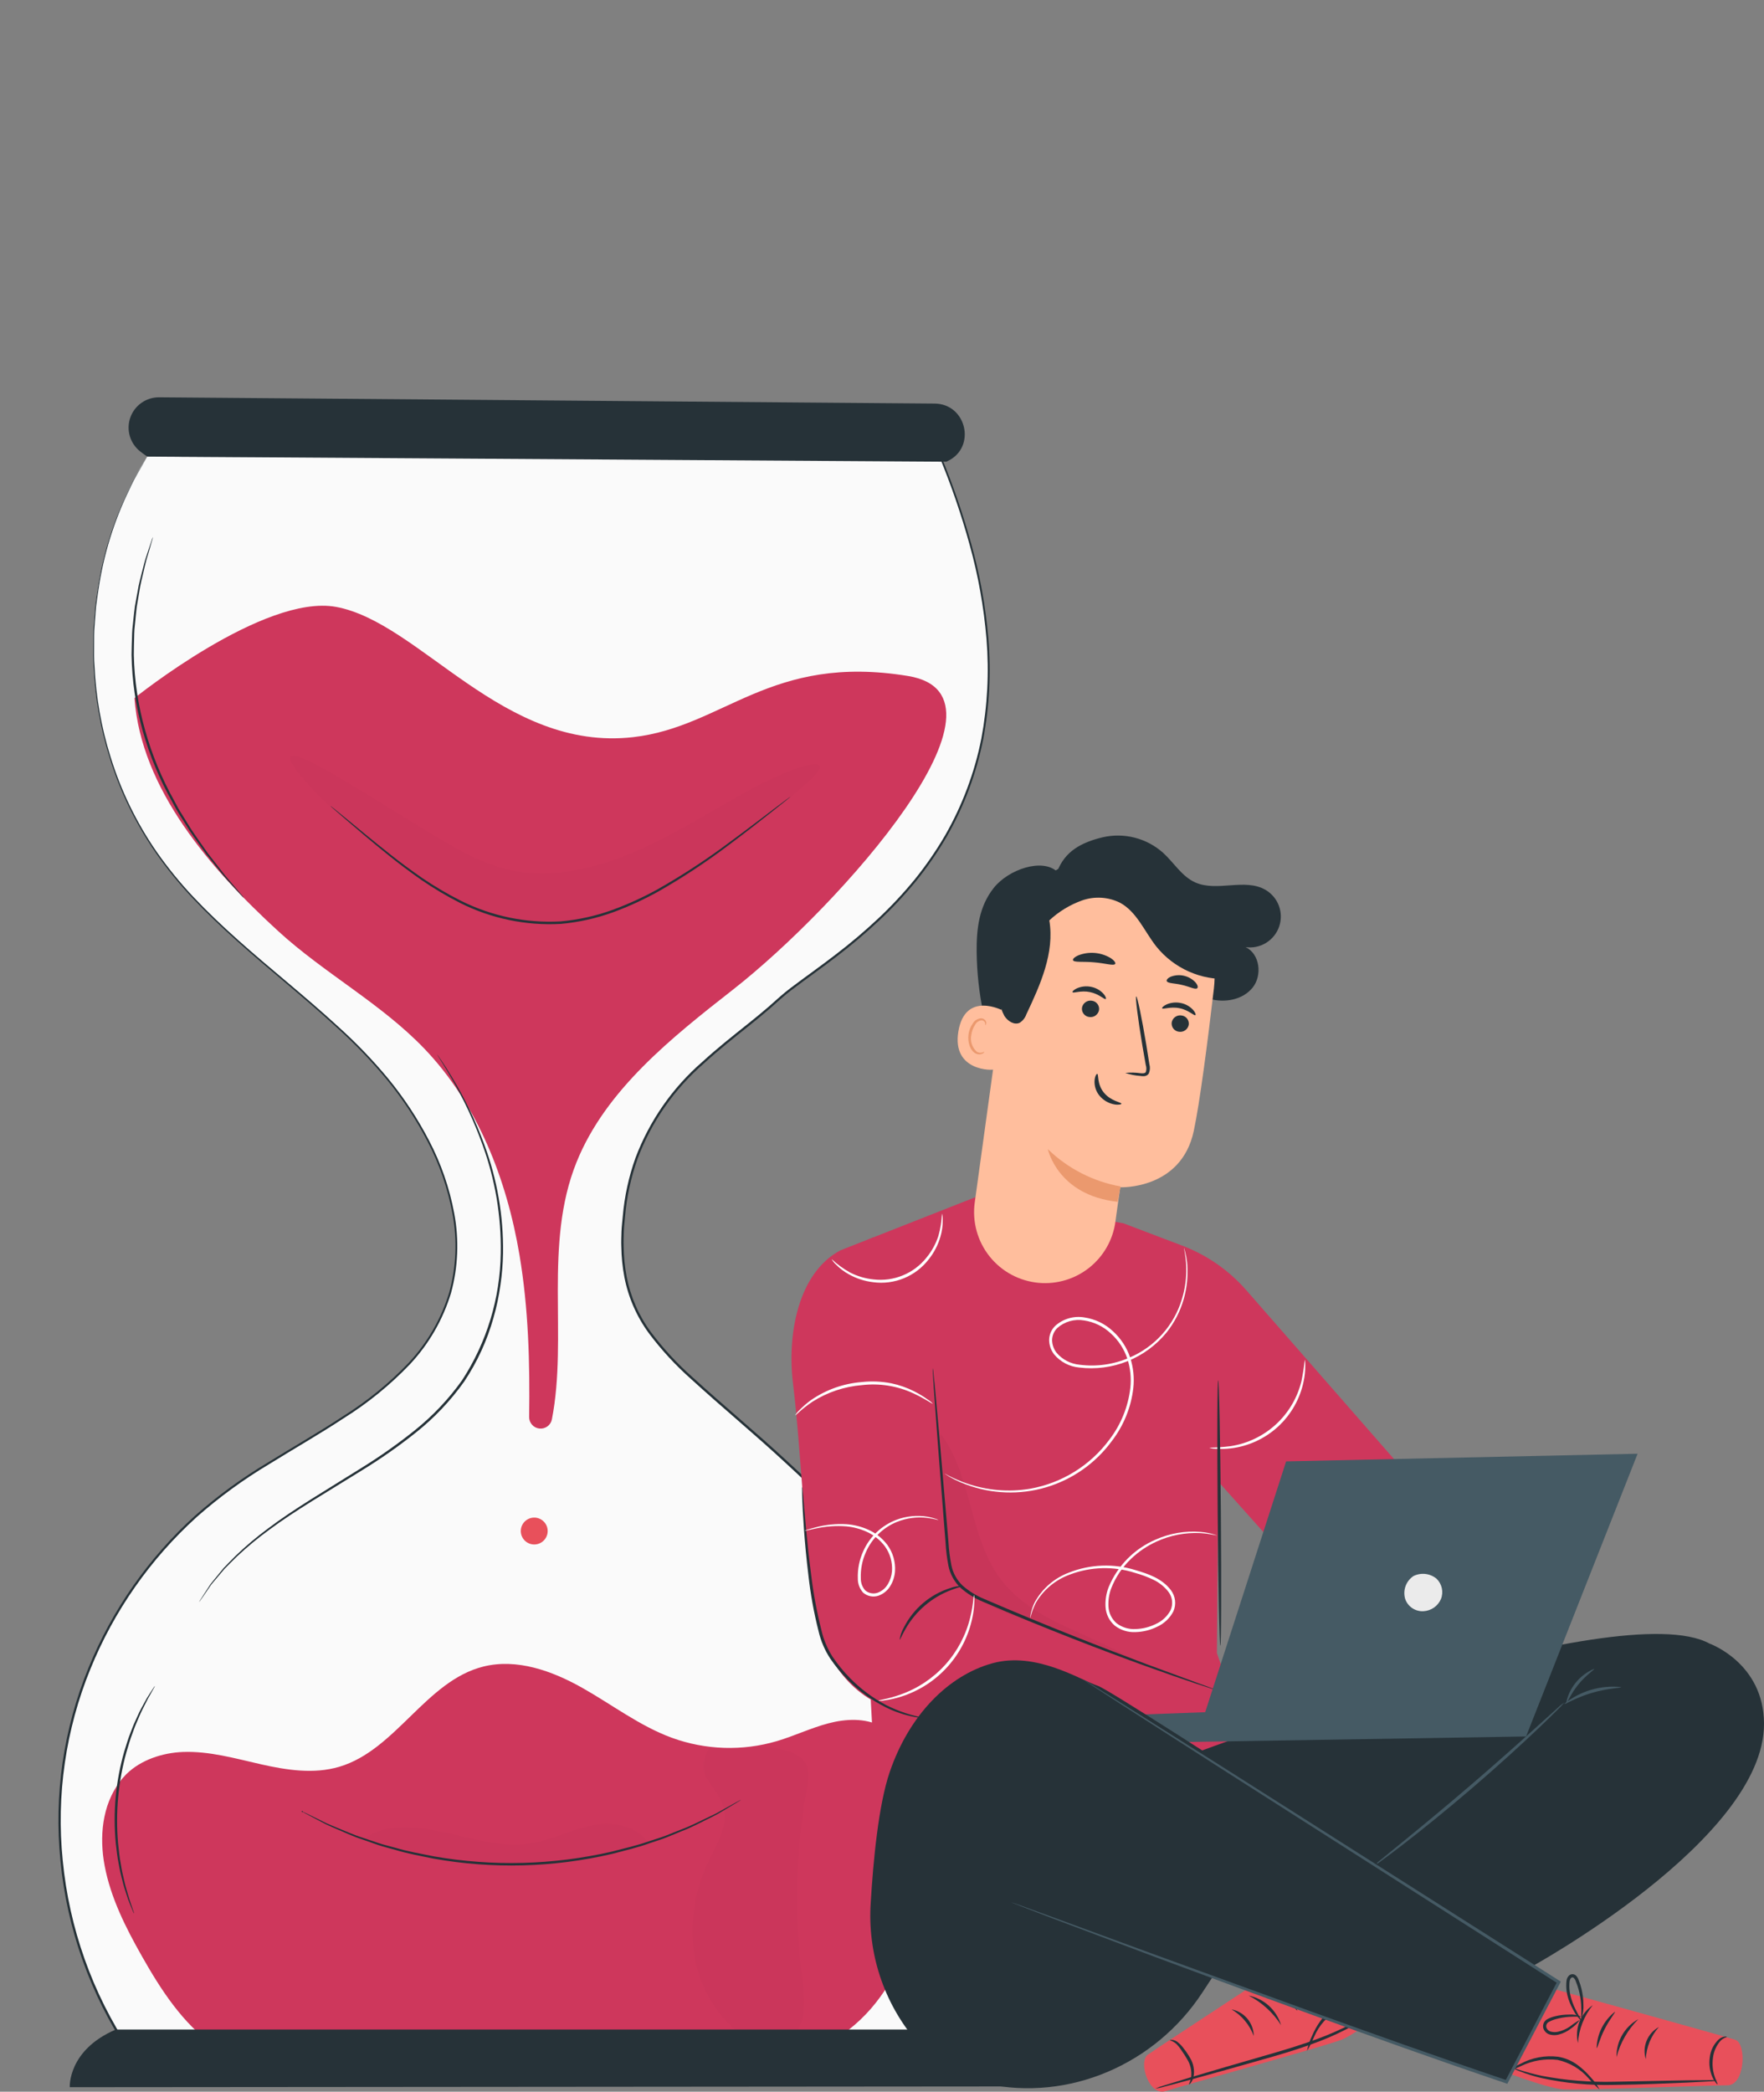 <svg xmlns="http://www.w3.org/2000/svg" width="151" height="179" viewBox="0 0 151 179" fill="none"><rect x="0" y="0" width="151" height="179" fill="#808080" stroke="none"/><g clip-path="url(#clip0)"><path d="M12.606 39.072C6.094 49.31 6.519 63.505 13.635 73.334C18.378 79.887 25.493 84.279 31.143 90.069C36.792 95.859 41.084 104.39 38.102 111.909C35.066 119.563 26.176 122.677 19.519 127.525C12.177 132.871 7.193 140.853 5.613 149.794C4.034 158.735 5.981 167.94 11.046 175.477H80.201C80.201 175.477 92.349 152.336 76.73 134.7C61.111 117.065 52.723 116.775 53.302 105.213C53.881 93.65 61.979 89.89 66.607 85.553C71.235 81.217 93.794 71.098 80.49 39.072L12.606 39.072Z" fill="#FAFAFA"></path><path d="M12.607 39.072C12.607 39.072 13.009 39.066 13.798 39.063L17.304 39.053L30.798 39.034L80.491 38.998H80.543L80.561 39.044C81.572 41.484 82.433 43.983 83.137 46.529C83.884 49.187 84.376 51.911 84.607 54.662C84.844 57.531 84.697 60.419 84.168 63.248C83.586 66.181 82.531 69 81.044 71.594C80.272 72.918 79.401 74.18 78.439 75.372C77.453 76.577 76.389 77.715 75.253 78.779C74.1 79.859 72.893 80.88 71.637 81.839C70.379 82.812 69.065 83.732 67.782 84.703C67.14 85.187 66.554 85.73 65.941 86.274C65.326 86.808 64.693 87.323 64.054 87.834C62.776 88.855 61.485 89.876 60.266 90.995C57.725 93.195 55.773 95.993 54.586 99.137C54.012 100.743 53.648 102.416 53.504 104.115C53.47 104.542 53.412 104.969 53.397 105.398C53.388 105.828 53.364 106.258 53.384 106.688C53.395 107.552 53.482 108.412 53.644 109.26C53.975 110.973 54.684 112.591 55.719 113.995C56.781 115.406 57.983 116.707 59.306 117.877C61.932 120.276 64.716 122.567 67.384 125.04C70.064 127.499 72.661 130.094 75.175 132.824C76.457 134.176 77.658 135.603 78.771 137.098C79.887 138.614 80.858 140.232 81.67 141.93C83.315 145.375 84.323 149.088 84.648 152.891C84.98 156.744 84.753 160.626 83.975 164.414C83.597 166.327 83.102 168.214 82.491 170.066C81.89 171.936 81.156 173.761 80.295 175.526L80.267 175.582H78.421L11.048 175.578H10.992L10.963 175.533C7.72 170.653 5.731 165.049 5.172 159.217C4.609 153.614 5.432 147.958 7.566 142.747C9.596 137.766 12.72 133.306 16.707 129.696C18.642 127.989 20.731 126.465 22.948 125.146C25.107 123.807 27.285 122.567 29.343 121.211C31.402 119.924 33.293 118.387 34.972 116.634C36.58 114.915 37.772 112.85 38.455 110.599C39.057 108.403 39.151 106.099 38.73 103.862C38.332 101.702 37.611 99.615 36.593 97.669C35.62 95.791 34.454 94.019 33.112 92.384C31.816 90.82 30.408 89.352 28.9 87.991C25.972 85.297 22.976 82.942 20.28 80.52C18.93 79.313 17.649 78.093 16.472 76.841C15.326 75.623 14.271 74.323 13.315 72.951C11.582 70.438 10.247 67.673 9.358 64.753C8.577 62.234 8.124 59.624 8.012 56.989C7.955 56.386 7.978 55.794 7.978 55.215C7.986 54.638 7.969 54.072 8.028 53.525C8.071 52.976 8.111 52.441 8.15 51.92C8.213 51.401 8.298 50.9 8.368 50.41C8.814 47.416 9.73 44.511 11.08 41.802C11.266 41.389 11.475 40.987 11.708 40.598C11.905 40.261 12.07 39.979 12.204 39.752C12.47 39.299 12.607 39.073 12.607 39.073C12.579 39.123 12.467 39.322 12.216 39.765L11.729 40.613C11.5 41.003 11.295 41.406 11.113 41.819C9.777 44.53 8.874 47.432 8.434 50.422C8.366 50.911 8.282 51.411 8.221 51.929C8.182 52.449 8.142 52.983 8.101 53.531C8.043 54.077 8.061 54.641 8.055 55.218C8.055 55.794 8.034 56.385 8.092 56.987C8.21 59.614 8.666 62.215 9.45 64.726C10.341 67.634 11.675 70.386 13.405 72.888C14.36 74.253 15.413 75.548 16.557 76.76C17.733 78.008 19.012 79.223 20.362 80.428C23.058 82.842 26.056 85.194 28.992 87.891C30.506 89.255 31.92 90.726 33.222 92.294C34.572 93.936 35.746 95.715 36.725 97.602C37.752 99.56 38.479 101.662 38.882 103.837C39.309 106.098 39.215 108.426 38.609 110.646C37.92 112.922 36.717 115.01 35.093 116.749C33.406 118.514 31.505 120.062 29.436 121.357C27.371 122.718 25.193 123.96 23.039 125.298C20.833 126.613 18.754 128.13 16.829 129.83C12.864 133.424 9.758 137.863 7.742 142.818C5.622 148.002 4.807 153.626 5.369 159.197C5.927 164.997 7.906 170.569 11.131 175.421L11.047 175.377L78.421 175.372H80.202L80.108 175.429C80.963 173.674 81.693 171.86 82.29 170.001C82.898 168.157 83.391 166.277 83.768 164.373C84.542 160.604 84.769 156.743 84.439 152.909C84.117 149.131 83.115 145.441 81.482 142.019C80.674 140.332 79.71 138.725 78.601 137.219C77.493 135.73 76.297 134.309 75.02 132.962C72.517 130.237 69.925 127.646 67.243 125.189C64.579 122.718 61.8 120.431 59.168 118.024C57.836 116.844 56.626 115.533 55.556 114.11C54.505 112.682 53.785 111.038 53.449 109.297C53.285 108.438 53.198 107.566 53.187 106.692C53.166 106.256 53.191 105.822 53.2 105.388C53.216 104.955 53.274 104.525 53.309 104.094C53.456 102.379 53.824 100.691 54.404 99.07C55.603 95.897 57.574 93.074 60.138 90.854C61.364 89.73 62.659 88.704 63.936 87.686C64.575 87.176 65.207 86.663 65.819 86.132C66.421 85.598 67.023 85.041 67.67 84.554C68.959 83.581 70.27 82.662 71.525 81.692C72.776 80.738 73.979 79.722 75.129 78.647C76.259 77.589 77.319 76.457 78.3 75.26C79.257 74.075 80.123 72.821 80.891 71.506C82.371 68.929 83.422 66.129 84.003 63.215C84.53 60.4 84.679 57.528 84.445 54.674C84.216 51.932 83.728 49.218 82.987 46.569C82.286 44.029 81.43 41.535 80.423 39.1L80.492 39.146L30.828 39.11L17.323 39.09L13.809 39.081C13.016 39.079 12.607 39.072 12.607 39.072Z" fill="#263238"></path><path d="M77.733 57.85C87.918 59.523 71.859 77.554 62.769 84.669C57.505 88.789 51.853 93.257 49.353 99.455C46.517 106.486 48.619 114.389 47.243 121.463C47.196 121.704 47.06 121.918 46.862 122.064C46.664 122.209 46.419 122.276 46.175 122.25C45.931 122.224 45.705 122.108 45.542 121.924C45.379 121.74 45.291 121.502 45.295 121.256C45.363 116.613 45.239 111.973 44.469 107.402C43.378 100.919 40.884 94.504 36.339 89.755C32.628 85.877 27.763 83.3 23.805 79.674C18.026 74.381 12.09 67.554 11.51 59.741C11.51 59.741 22.605 50.808 28.764 51.935C35.961 53.253 43.047 64.354 54.198 63.083C61.989 62.195 65.918 55.909 77.733 57.85Z" fill="#CE375C"></path><path d="M78.636 154.361C78.379 151.814 77.7 148.933 75.439 147.732C74.07 147.005 72.402 147.083 70.903 147.479C69.403 147.876 67.993 148.556 66.507 148.997C63.555 149.865 60.403 149.765 57.513 148.713C54.749 147.699 52.377 145.864 49.811 144.422C47.245 142.979 44.242 141.907 41.384 142.616C36.458 143.841 33.895 149.769 29.024 151.2C26.86 151.836 24.535 151.48 22.335 150.981C20.134 150.483 17.925 149.845 15.671 149.926C13.904 149.993 12.066 150.603 10.827 151.813L10.84 151.796C10.828 151.809 10.817 151.823 10.804 151.837C10.6 152.039 10.413 152.257 10.246 152.491C8.735 154.504 8.494 157.211 8.958 159.67C9.479 162.423 10.765 164.966 12.146 167.404C13.771 170.275 15.618 173.133 18.306 175.047C21.622 177.409 25.793 175.777 29.852 176.099C39.32 176.846 49.507 177.356 58.976 176.622C63.977 176.234 68.666 176.776 72.635 173.709C75.427 171.551 77.243 168.299 78.119 164.881C78.995 161.463 78.991 157.871 78.636 154.361Z" fill="#CE375C"></path><g opacity="0.24"><g opacity="0.24"><path opacity="0.24" d="M60.767 149.484C60.232 150.302 60.005 151.398 60.52 152.229C61.035 153.059 61.732 153.814 61.956 154.766C62.306 156.26 61.407 157.721 60.735 159.102C59.497 161.575 59.03 164.363 59.394 167.105C59.778 169.856 61.199 172.355 63.367 174.093C64.329 174.835 65.578 175.41 66.735 175.046C67.826 174.705 68.532 173.598 68.748 172.475C68.965 171.353 68.786 170.198 68.644 169.063C67.983 163.79 68.118 158.447 69.044 153.213C69.199 152.341 69.347 151.343 68.793 150.65C68.398 150.24 67.893 149.952 67.338 149.821C65.228 149.118 62.95 149.899 60.765 149.484" fill="black"></path></g></g><path d="M5.972 178.616C5.972 178.616 5.782 175.443 9.922 173.677H82.659C82.659 173.677 86.451 175.596 86.919 178.55L5.972 178.616Z" fill="#263238"></path><path d="M81.118 39.459C81.08 39.477 81.041 39.495 81.002 39.512L12.608 39.072C12.608 39.072 12.364 38.917 12.001 38.632C11.575 38.299 11.265 37.84 11.112 37.321C10.96 36.802 10.974 36.248 11.153 35.737C11.331 35.227 11.665 34.785 12.108 34.473C12.55 34.161 13.079 33.996 13.62 34L80.002 34.536C82.742 34.558 83.595 38.288 81.118 39.459Z" fill="#263238"></path><g opacity="0.24"><g opacity="0.24"><path opacity="0.24" d="M70.172 65.537C70.309 65.801 69.796 66.371 68.816 67.241C67.835 68.11 66.396 69.306 64.57 70.777C62.4 72.569 60.097 74.193 57.68 75.635C56.176 76.503 54.594 77.229 52.955 77.803C52.067 78.11 51.16 78.361 50.24 78.553C49.274 78.761 48.293 78.888 47.306 78.935C45.307 79.045 43.306 78.772 41.41 78.129C39.735 77.525 38.144 76.713 36.672 75.712C35.308 74.808 34.133 73.916 33.025 73.063C31.918 72.21 30.915 71.382 30.018 70.606C26.425 67.495 24.536 65.207 24.9 64.766C25.276 64.306 27.822 65.762 31.783 68.196L35.02 70.184C36.182 70.891 37.431 71.671 38.706 72.393C39.969 73.136 41.309 73.741 42.701 74.198C44.126 74.626 45.614 74.801 47.099 74.716C50.214 74.558 53.237 73.459 55.856 72.197C58.489 70.909 60.843 69.452 62.897 68.303C64.522 67.344 66.221 66.515 67.978 65.826C69.257 65.366 70.039 65.284 70.172 65.537Z" fill="black"></path></g></g><path d="M45.347 129.936C45.632 129.835 45.946 129.851 46.219 129.979C46.493 130.108 46.706 130.339 46.81 130.622C46.915 130.906 46.904 131.219 46.779 131.495C46.655 131.77 46.426 131.986 46.144 132.094C45.862 132.203 45.548 132.196 45.271 132.075C44.993 131.954 44.775 131.729 44.663 131.448C44.55 131.167 44.553 130.854 44.67 130.575C44.787 130.296 45.01 130.075 45.289 129.959" fill="#E8505B"></path><path d="M20.884 76.851C20.797 76.776 20.715 76.695 20.641 76.608L19.979 75.881C19.699 75.559 19.329 75.187 18.954 74.711C18.578 74.236 18.139 73.697 17.662 73.105C17.221 72.481 16.72 71.81 16.217 71.065C15.977 70.685 15.73 70.292 15.475 69.886C15.35 69.683 15.214 69.48 15.093 69.266L14.736 68.608C13.656 66.695 12.81 64.659 12.216 62.544C11.618 60.428 11.297 58.244 11.26 56.046C11.26 55.541 11.286 55.047 11.297 54.568C11.309 54.329 11.304 54.092 11.328 53.861C11.351 53.63 11.377 53.403 11.401 53.179C11.452 52.733 11.488 52.299 11.548 51.886L11.762 50.705C11.878 49.949 12.078 49.285 12.221 48.695C12.299 48.402 12.36 48.127 12.437 47.878L12.659 47.203L12.971 46.27C13.003 46.16 13.044 46.053 13.093 45.95C13.075 46.063 13.048 46.175 13.012 46.283C12.944 46.517 12.853 46.831 12.738 47.226C12.676 47.432 12.609 47.658 12.535 47.905C12.463 48.154 12.408 48.432 12.336 48.724C12.204 49.314 12.015 49.977 11.909 50.731C11.845 51.106 11.779 51.499 11.709 51.908C11.654 52.319 11.623 52.75 11.576 53.194C11.554 53.416 11.532 53.642 11.509 53.872C11.487 54.102 11.493 54.337 11.483 54.575C11.476 55.051 11.45 55.541 11.455 56.042C11.503 58.222 11.827 60.387 12.42 62.486C13.009 64.586 13.844 66.609 14.907 68.513C15.026 68.735 15.143 68.954 15.258 69.169C15.378 69.383 15.512 69.585 15.635 69.788L16.365 70.968C16.86 71.713 17.352 72.388 17.785 73.014C18.252 73.612 18.675 74.155 19.049 74.636C19.414 75.118 19.775 75.497 20.044 75.828L20.677 76.579C20.753 76.664 20.823 76.755 20.884 76.851Z" fill="#263238"></path><path d="M17.033 137.108C17.054 137.061 17.079 137.016 17.109 136.974L17.353 136.593L17.751 135.976L18.008 135.583C18.107 135.449 18.224 135.314 18.342 135.167L19.138 134.194C19.451 133.857 19.809 133.509 20.184 133.126C21.061 132.285 21.992 131.503 22.97 130.783C25.124 129.15 27.902 127.529 30.915 125.637C32.497 124.661 34.018 123.59 35.47 122.429C37.027 121.186 38.403 119.733 39.559 118.11C41.669 114.869 42.815 111.095 42.864 107.228C42.915 104.077 42.388 100.944 41.308 97.983C40.592 95.984 39.692 94.056 38.62 92.223C38.245 91.572 37.936 91.075 37.723 90.741L37.484 90.358C37.455 90.316 37.43 90.271 37.409 90.224C37.444 90.262 37.475 90.302 37.502 90.346L37.759 90.717C37.983 91.044 38.303 91.534 38.692 92.181C39.796 94.005 40.72 95.931 41.451 97.934C42.558 100.908 43.104 104.061 43.061 107.234C43.045 108.149 42.971 109.063 42.837 109.969C42.706 110.916 42.508 111.852 42.243 112.771C41.7 114.711 40.854 116.554 39.736 118.23C38.569 119.87 37.178 121.337 35.603 122.59C34.144 123.754 32.613 124.827 31.021 125.803C27.998 127.689 25.218 129.294 23.061 130.903C22.083 131.614 21.15 132.385 20.268 133.212C19.892 133.59 19.531 133.932 19.215 134.263L18.409 135.218C18.288 135.363 18.17 135.495 18.068 135.627L17.805 136.012L17.391 136.616L17.132 136.986C17.103 137.029 17.07 137.07 17.033 137.108Z" fill="#263238"></path><path d="M13.26 144.275C13.239 144.341 13.209 144.405 13.171 144.463L12.883 144.979C12.752 145.2 12.598 145.473 12.44 145.802C12.282 146.131 12.078 146.492 11.907 146.917L11.623 147.576C11.525 147.806 11.445 148.054 11.35 148.307C11.152 148.807 10.998 149.361 10.823 149.941C10.118 152.476 9.876 155.116 10.107 157.737C10.174 158.338 10.224 158.913 10.328 159.441C10.376 159.706 10.409 159.964 10.464 160.208C10.519 160.451 10.573 160.684 10.626 160.908C10.717 161.358 10.85 161.751 10.947 162.101C11.045 162.452 11.144 162.75 11.231 162.991C11.307 163.215 11.37 163.4 11.421 163.551C11.448 163.616 11.466 163.684 11.474 163.754C11.435 163.697 11.404 163.635 11.382 163.569C11.32 163.421 11.245 163.24 11.154 163.021C11.031 162.733 10.924 162.439 10.834 162.139C10.725 161.79 10.581 161.397 10.48 160.946C10.424 160.722 10.366 160.487 10.305 160.244C10.246 160 10.208 159.739 10.156 159.473C10.044 158.941 9.986 158.364 9.913 157.757C9.657 155.113 9.902 152.443 10.635 149.889C10.817 149.306 10.979 148.749 11.185 148.246C11.285 147.994 11.369 147.745 11.472 147.516L11.772 146.857C11.953 146.432 12.166 146.072 12.337 145.748C12.481 145.47 12.64 145.2 12.813 144.939L13.137 144.442C13.17 144.381 13.212 144.325 13.26 144.275Z" fill="#263238"></path><path d="M63.428 154.023C63.404 154.046 63.376 154.066 63.347 154.083L63.094 154.241L62.109 154.832L61.395 155.255C61.129 155.402 60.83 155.539 60.514 155.701C59.875 156.009 59.166 156.401 58.33 156.715L57.032 157.247C56.579 157.428 56.091 157.568 55.595 157.74C54.607 158.101 53.514 158.357 52.371 158.655C47.364 159.822 42.171 159.958 37.11 159.054C35.953 158.816 34.847 158.616 33.842 158.307C33.338 158.162 32.843 158.048 32.381 157.891L31.059 157.427C30.207 157.156 29.479 156.801 28.827 156.527C28.502 156.384 28.197 156.26 27.924 156.128L27.188 155.743L26.174 155.204L25.913 155.059C25.904 155.069 25.893 155.075 25.88 155.076C25.867 155.078 25.855 155.075 25.844 155.067C25.834 155.06 25.826 155.049 25.824 155.037C25.821 155.024 25.823 155.011 25.829 155C25.835 154.989 25.845 154.981 25.857 154.976C25.869 154.972 25.882 154.973 25.894 154.978C25.905 154.983 25.915 154.992 25.92 155.003C25.926 155.015 25.927 155.028 25.923 155.04L26.194 155.166L27.224 155.669L27.966 156.037C28.241 156.163 28.549 156.28 28.874 156.419C29.529 156.681 30.259 157.025 31.11 157.287L32.431 157.733C32.891 157.885 33.385 157.996 33.888 158.138C34.891 158.438 35.992 158.63 37.144 158.862C42.181 159.739 47.343 159.604 52.328 158.465C53.464 158.174 54.556 157.925 55.541 157.573C56.036 157.406 56.523 157.27 56.975 157.094L58.271 156.577C59.108 156.272 59.818 155.891 60.459 155.594C60.776 155.439 61.078 155.306 61.346 155.165L62.067 154.76L63.07 154.204L63.334 154.063C63.363 154.045 63.395 154.032 63.428 154.023Z" fill="#263238"></path><path d="M67.66 68.181C67.635 68.212 67.606 68.239 67.574 68.263L67.308 68.481L66.272 69.308C65.369 70.022 64.064 71.056 62.415 72.289C60.491 73.747 58.475 75.079 56.379 76.277C55.132 76.973 53.832 77.571 52.491 78.065C51.045 78.591 49.537 78.927 48.004 79.063C45.023 79.228 42.051 78.611 39.384 77.27C38.231 76.685 37.119 76.023 36.054 75.291C35.063 74.592 34.159 73.916 33.358 73.268C31.752 71.979 30.493 70.889 29.619 70.141L28.616 69.275L28.358 69.046C28.328 69.021 28.301 68.993 28.277 68.962C28.312 68.981 28.345 69.003 28.374 69.029L28.645 69.242L29.673 70.078C30.564 70.806 31.837 71.88 33.453 73.151C34.257 73.79 35.164 74.457 36.155 75.147C37.217 75.866 38.325 76.517 39.471 77.094C42.111 78.408 45.047 79.013 47.992 78.85C49.506 78.715 50.995 78.385 52.424 77.868C53.756 77.38 55.047 76.791 56.288 76.105C58.382 74.918 60.399 73.603 62.329 72.166C63.988 70.95 65.306 69.936 66.225 69.241L67.285 68.446L67.564 68.243C67.594 68.219 67.626 68.198 67.66 68.181Z" fill="#263238"></path><g opacity="0.24"><g opacity="0.24"><path opacity="0.24" d="M31.064 157.43C32.987 155.945 35.69 156.305 38.066 156.805C40.442 157.304 42.838 158.117 45.244 157.778C47.057 157.524 48.72 156.633 50.509 156.245C52.298 155.858 54.469 156.144 55.46 157.682C47.514 160.24 38.953 160.151 31.062 157.428" fill="black"></path></g></g><path d="M115.07 138.855L104.277 126.777L104.168 141.461L107.417 150.879L75.129 156.475L73.76 131.011L71.436 111.455C71.297 110.29 71.549 109.111 72.151 108.104C72.753 107.097 73.672 106.318 74.764 105.888L83.649 102.39L96.164 104.685L101.198 106.597C103.312 107.4 105.196 108.71 106.684 110.411L121.838 127.733" fill="#CE375C"></path><path d="M103.52 123.886C104.129 123.876 104.738 123.833 105.343 123.758C106.796 123.534 108.149 122.882 109.23 121.885C110.311 120.889 111.071 119.593 111.412 118.164C111.535 117.568 111.627 116.966 111.687 116.36C111.728 116.522 111.743 116.689 111.732 116.856C111.734 117.311 111.687 117.764 111.592 118.209C111.288 119.697 110.524 121.051 109.407 122.081C108.29 123.11 106.878 123.762 105.369 123.944C104.919 124.002 104.463 124.013 104.01 123.975C103.843 123.972 103.677 123.942 103.52 123.886Z" fill="white"></path><path d="M104.463 140.834C104.539 140.834 104.558 135.746 104.507 129.473C104.456 123.2 104.353 118.113 104.277 118.114C104.202 118.114 104.182 123.2 104.234 129.475C104.285 135.751 104.388 140.834 104.463 140.834Z" fill="#263238"></path><path d="M103.281 144.566L83.772 136.716C83.001 136.406 82.332 135.886 81.841 135.215C81.35 134.545 81.056 133.751 80.992 132.922L79.565 114.226C79.565 114.226 79.734 106.274 74.765 105.888L71.939 107C68.285 108.94 67.378 114.256 67.879 118.361C68.586 124.193 68.881 132.448 69.671 137.51C70.318 141.65 72.69 145.293 76.745 146.36L100.77 151.559L103.281 144.566Z" fill="#CE375C"></path><path d="M79.845 117.078C79.877 117.219 79.897 117.362 79.906 117.506C79.937 117.811 79.979 118.221 80.032 118.738C80.132 119.834 80.272 121.376 80.445 123.272C80.609 125.195 80.805 127.472 81.022 129.998C81.076 130.633 81.131 131.281 81.186 131.943C81.224 132.615 81.307 133.283 81.437 133.943C81.572 134.614 81.911 135.226 82.407 135.697C82.942 136.164 83.55 136.542 84.207 136.816C89.586 139.143 94.544 141.064 98.143 142.411L102.415 143.985L103.577 144.411C103.715 144.455 103.849 144.51 103.978 144.576C103.836 144.548 103.697 144.51 103.562 144.46L102.383 144.078C101.362 143.74 99.89 143.233 98.081 142.582C94.461 141.277 89.495 139.385 84.098 137.051C83.415 136.766 82.783 136.371 82.227 135.883C81.696 135.376 81.333 134.719 81.187 134C81.056 133.328 80.973 132.647 80.937 131.964C80.884 131.3 80.832 130.652 80.782 130.018C80.586 127.489 80.409 125.209 80.259 123.285C80.121 121.386 80.009 119.841 79.929 118.744C79.896 118.226 79.871 117.814 79.853 117.508C79.839 117.365 79.836 117.222 79.845 117.078Z" fill="#263238"></path><path d="M68.668 127.241C68.692 127.323 68.705 127.407 68.706 127.492L68.771 128.213C68.829 128.88 68.907 129.776 69.002 130.868C69.109 131.988 69.245 133.319 69.439 134.791C69.631 136.387 69.925 137.969 70.32 139.527C70.504 140.329 70.826 141.093 71.272 141.785C71.704 142.424 72.191 143.023 72.73 143.575C73.641 144.513 74.695 145.302 75.852 145.913C76.929 146.461 78.085 146.839 79.278 147.034C79.193 147.044 79.108 147.042 79.024 147.028C78.782 147.014 78.541 146.983 78.302 146.936C77.421 146.77 76.568 146.481 75.767 146.078C74.578 145.478 73.495 144.689 72.56 143.741C72.006 143.182 71.505 142.575 71.062 141.925C70.597 141.212 70.261 140.423 70.07 139.594C69.671 138.024 69.381 136.429 69.202 134.819C69.02 133.34 68.902 132.004 68.82 130.881C68.737 129.759 68.694 128.848 68.669 128.219C68.663 127.929 68.658 127.69 68.654 127.494C68.647 127.41 68.651 127.325 68.668 127.241Z" fill="#263238"></path><path d="M77.01 140.324C77.06 139.958 77.18 139.605 77.365 139.285C77.767 138.486 78.324 137.776 79.004 137.196C79.683 136.616 80.473 136.177 81.324 135.906C81.67 135.774 82.037 135.711 82.407 135.718C82.415 135.761 82.006 135.843 81.385 136.08C79.76 136.703 78.399 137.865 77.529 139.372C77.196 139.947 77.052 140.339 77.01 140.324Z" fill="#263238"></path><path d="M80.848 126.106C80.891 126.118 80.933 126.137 80.971 126.16L81.322 126.344C81.774 126.569 82.239 126.766 82.715 126.933C84.468 127.548 86.349 127.708 88.182 127.4C90.905 126.915 93.338 125.404 94.979 123.179C95.96 121.894 96.575 120.368 96.759 118.762C96.849 117.919 96.76 117.068 96.499 116.262C96.222 115.437 95.737 114.697 95.092 114.114C94.46 113.518 93.661 113.129 92.802 113C92.396 112.927 91.978 112.947 91.58 113.059C91.183 113.17 90.816 113.371 90.507 113.645C90.368 113.78 90.256 113.941 90.179 114.119C90.103 114.297 90.062 114.489 90.059 114.683C90.067 115.071 90.199 115.447 90.436 115.754C90.934 116.348 91.648 116.72 92.42 116.789C93.871 116.978 95.346 116.767 96.685 116.179C97.757 115.724 98.716 115.039 99.492 114.171C100.269 113.303 100.844 112.275 101.177 111.159C101.41 110.398 101.535 109.609 101.548 108.813C101.554 108.31 101.518 107.807 101.439 107.31C101.41 107.153 101.386 107.025 101.368 106.923C101.356 106.879 101.351 106.834 101.35 106.789C101.561 107.443 101.662 108.128 101.651 108.815C101.656 109.622 101.544 110.427 101.318 111.202C101.021 112.235 100.522 113.198 99.852 114.038C98.96 115.125 97.808 115.969 96.503 116.492C95.197 117.015 93.78 117.199 92.384 117.028C91.97 116.991 91.567 116.873 91.198 116.68C90.829 116.487 90.502 116.224 90.235 115.904C89.965 115.554 89.814 115.126 89.806 114.683C89.81 114.225 89.997 113.787 90.325 113.466C90.661 113.162 91.062 112.94 91.497 112.815C91.933 112.69 92.391 112.666 92.836 112.744C93.748 112.879 94.596 113.289 95.267 113.92C95.945 114.534 96.454 115.312 96.745 116.18C97.017 117.02 97.108 117.907 97.013 118.785C96.822 120.436 96.185 122.004 95.172 123.322C93.78 125.218 91.806 126.607 89.55 127.277C87.294 127.946 84.881 127.859 82.68 127.029C82.031 126.802 81.416 126.491 80.848 126.106Z" fill="white"></path><path d="M68.068 121.119C68.155 120.971 68.263 120.836 68.389 120.718C68.71 120.38 69.062 120.073 69.442 119.802C70.721 118.922 72.209 118.395 73.757 118.273C74.606 118.178 75.463 118.214 76.301 118.38C76.982 118.521 77.641 118.753 78.261 119.068C78.677 119.278 79.075 119.521 79.453 119.794C79.598 119.884 79.73 119.995 79.844 120.123C79.817 120.164 79.234 119.723 78.181 119.235C76.809 118.6 75.287 118.357 73.785 118.533C72.277 118.655 70.822 119.142 69.546 119.954C68.582 120.598 68.104 121.156 68.068 121.119Z" fill="white"></path><path d="M71.188 107.751C71.665 108.196 72.195 108.582 72.767 108.898C73.394 109.218 74.076 109.418 74.776 109.487C75.631 109.588 76.498 109.469 77.293 109.14C78.089 108.811 78.786 108.283 79.32 107.608C79.766 107.064 80.107 106.441 80.326 105.771C80.506 105.144 80.609 104.497 80.631 103.844C80.681 104.017 80.703 104.196 80.696 104.376C80.706 104.866 80.64 105.355 80.502 105.825C80.301 106.529 79.963 107.186 79.507 107.759C78.958 108.476 78.228 109.036 77.393 109.381C76.558 109.727 75.646 109.846 74.75 109.726C74.023 109.643 73.32 109.417 72.68 109.061C72.249 108.826 71.857 108.526 71.517 108.173C71.386 108.05 71.274 107.908 71.188 107.751Z" fill="white"></path><path d="M88.189 138.493C88.191 138.369 88.205 138.245 88.23 138.123C88.3 137.773 88.417 137.434 88.576 137.114C89.215 135.948 90.251 135.049 91.496 134.581C93.327 133.853 95.353 133.78 97.232 134.375C98.263 134.682 99.447 135.06 100.221 136.067C100.419 136.325 100.543 136.631 100.582 136.954C100.621 137.277 100.572 137.604 100.44 137.901C100.138 138.482 99.648 138.944 99.05 139.212C98.475 139.497 97.845 139.653 97.203 139.669C96.565 139.702 95.936 139.507 95.43 139.118C95.195 138.918 95.004 138.673 94.867 138.397C94.731 138.12 94.652 137.819 94.636 137.512C94.602 136.936 94.693 136.36 94.901 135.822C95.659 133.993 97.102 132.533 98.922 131.754C100.126 131.217 101.446 130.99 102.76 131.095C103.239 131.131 103.71 131.23 104.163 131.39C104.155 131.423 103.666 131.259 102.753 131.196C101.462 131.133 100.174 131.382 98.999 131.922C98.191 132.289 97.45 132.792 96.81 133.407C96.075 134.108 95.502 134.96 95.128 135.904C94.935 136.41 94.853 136.951 94.885 137.491C94.9 137.765 94.97 138.033 95.092 138.279C95.213 138.525 95.384 138.743 95.593 138.921C96.054 139.268 96.623 139.441 97.2 139.408C97.802 139.392 98.394 139.245 98.935 138.977C99.478 138.735 99.926 138.318 100.205 137.793C100.318 137.537 100.36 137.255 100.327 136.977C100.293 136.7 100.185 136.436 100.014 136.215C99.666 135.773 99.22 135.418 98.711 135.179C98.215 134.943 97.699 134.75 97.17 134.605C95.341 134.014 93.365 134.065 91.57 134.749C90.352 135.191 89.326 136.043 88.669 137.159C88.454 137.582 88.293 138.03 88.189 138.493Z" fill="white"></path><path d="M75.199 145.534C75.191 145.483 75.943 145.421 77.07 145.019C78.541 144.504 79.86 143.628 80.906 142.472C81.951 141.316 82.69 139.916 83.055 138.401C83.341 137.24 83.329 136.487 83.379 136.49C83.413 136.663 83.422 136.84 83.406 137.016C83.393 137.496 83.335 137.973 83.235 138.443C82.909 140.009 82.172 141.46 81.099 142.647C80.026 143.834 78.656 144.713 77.129 145.194C76.672 145.341 76.202 145.446 75.726 145.508C75.553 145.542 75.375 145.551 75.199 145.534Z" fill="white"></path><path d="M68.877 131C68.951 130.958 69.03 130.926 69.112 130.906C69.27 130.856 69.503 130.782 69.809 130.706C70.674 130.475 71.571 130.383 72.465 130.436C73.088 130.482 73.699 130.633 74.272 130.882C74.94 131.169 75.521 131.624 75.958 132.204C76.436 132.862 76.668 133.667 76.613 134.478C76.581 134.909 76.448 135.327 76.226 135.698C75.997 136.094 75.635 136.397 75.203 136.552C74.98 136.628 74.741 136.643 74.51 136.598C74.278 136.552 74.063 136.447 73.885 136.292C73.584 135.959 73.422 135.525 73.431 135.076C73.404 134.278 73.561 133.485 73.89 132.757C74.162 132.141 74.553 131.585 75.041 131.122C75.53 130.658 76.106 130.297 76.736 130.058C77.582 129.74 78.497 129.649 79.389 129.795C79.629 129.835 79.865 129.895 80.094 129.974C80.176 129.997 80.254 130.03 80.327 130.074C80.319 130.1 79.993 129.97 79.375 129.894C78.503 129.79 77.619 129.905 76.802 130.228C75.593 130.713 74.625 131.657 74.11 132.853C73.803 133.547 73.658 134.303 73.686 135.061C73.677 135.443 73.812 135.814 74.064 136.101C74.208 136.223 74.382 136.306 74.568 136.341C74.754 136.377 74.946 136.363 75.125 136.301C75.496 136.165 75.808 135.902 76.005 135.559C76.205 135.224 76.325 134.847 76.356 134.457C76.409 133.705 76.198 132.959 75.76 132.345C75.351 131.794 74.807 131.359 74.18 131.08C73.632 130.832 73.046 130.677 72.447 130.62C71.569 130.553 70.687 130.616 69.828 130.805C69.218 130.93 68.882 131.02 68.877 131Z" fill="white"></path><g opacity="0.3"><g opacity="0.3"><path opacity="0.3" d="M97.675 142.337C95.589 141.16 93.548 140.255 91.367 139.264C89.186 138.273 87.049 137.001 85.622 135.078C82.93 131.451 83.236 126.216 80.481 122.636L81.02 129.857C81.185 132.061 80.847 134.244 82.269 135.743C83.466 137.006 85.801 137.975 87.454 138.52C90.776 139.615 94.353 141.242 97.678 142.337" fill="black"></path></g></g><path d="M131.574 169.816C131.574 169.816 147.897 174.332 148.552 174.562C149.535 174.908 149.37 178.509 147.84 178.453C147.116 178.427 135.302 178.893 133.809 178.799C132.317 178.706 127.812 176.932 127.812 176.932L131.574 169.816Z" fill="#E8505B"></path><path d="M138.374 176.042C138.698 174.81 139.345 173.686 140.248 172.788C139.668 173.108 139.187 173.58 138.857 174.153C138.526 174.727 138.359 175.38 138.374 176.042Z" fill="#263238"></path><path d="M136.672 175.27C136.752 175.284 136.917 174.512 137.351 173.66C137.778 172.803 138.299 172.211 138.241 172.157C137.766 172.529 137.379 173.001 137.108 173.539C136.836 174.077 136.688 174.669 136.672 175.272V175.27Z" fill="#263238"></path><path d="M135.075 174.843C135.15 173.654 135.595 172.518 136.346 171.593C135.829 171.941 135.43 172.439 135.203 173.019C134.975 173.6 134.931 174.236 135.075 174.843Z" fill="#263238"></path><path d="M135.364 172.735C135.509 172.348 135.569 171.934 135.54 171.521C135.537 171.073 135.482 170.626 135.374 170.191C135.312 169.933 135.23 169.68 135.131 169.433C135.082 169.279 134.991 169.14 134.87 169.033C134.788 168.97 134.687 168.939 134.585 168.944C134.482 168.949 134.385 168.99 134.309 169.06C134.183 169.182 134.106 169.346 134.092 169.522C134.075 169.665 134.068 169.808 134.071 169.952C134.074 170.222 134.108 170.491 134.171 170.754C134.279 171.191 134.448 171.611 134.672 172.001C134.853 172.372 135.102 172.705 135.406 172.983C135.443 172.957 135.17 172.577 134.844 171.912C134.653 171.526 134.509 171.119 134.416 170.699C134.363 170.454 134.337 170.204 134.337 169.953C134.344 169.703 134.341 169.389 134.487 169.269C134.514 169.239 134.552 169.22 134.592 169.217C134.632 169.214 134.671 169.226 134.703 169.251C134.785 169.329 134.847 169.427 134.882 169.536C134.979 169.77 135.062 170.011 135.129 170.255C135.243 170.672 135.315 171.099 135.345 171.529C135.395 172.267 135.32 172.729 135.364 172.735Z" fill="#263238"></path><path d="M135.345 172.569C135.012 172.43 134.652 172.372 134.292 172.4C133.902 172.399 133.513 172.446 133.134 172.541C132.901 172.592 132.677 172.674 132.467 172.787C132.333 172.854 132.224 172.963 132.157 173.098C132.091 173.233 132.07 173.385 132.098 173.533C132.136 173.673 132.21 173.802 132.313 173.904C132.417 174.006 132.546 174.079 132.687 174.115C132.927 174.176 133.179 174.176 133.419 174.115C133.805 174.018 134.167 173.841 134.479 173.594C134.777 173.394 135.034 173.141 135.238 172.847C134.934 173.022 134.644 173.218 134.369 173.436C134.065 173.642 133.725 173.789 133.366 173.869C133.167 173.914 132.959 173.911 132.761 173.86C132.666 173.837 132.58 173.788 132.51 173.72C132.44 173.652 132.389 173.567 132.363 173.473C132.348 173.381 132.363 173.286 132.407 173.204C132.451 173.121 132.521 173.056 132.606 173.017C132.793 172.915 132.992 172.838 133.198 172.786C133.557 172.685 133.926 172.621 134.298 172.595C134.937 172.548 135.338 172.615 135.345 172.569Z" fill="#263238"></path><path d="M140.882 176.216C140.926 175.197 141.322 174.225 142.003 173.466C141.527 173.724 141.155 174.139 140.951 174.64C140.746 175.142 140.722 175.698 140.882 176.215V176.216Z" fill="#263238"></path><path d="M129.492 176.969C129.692 177.09 129.903 177.19 130.124 177.266C130.716 177.495 131.323 177.683 131.94 177.829C133.986 178.277 136.079 178.475 138.172 178.419C140.618 178.393 142.823 178.281 144.421 178.219L146.313 178.119C146.545 178.118 146.777 178.093 147.005 178.044C146.775 178.01 146.542 178 146.309 178.012L144.415 178.026L138.171 178.148C136.096 178.2 134.021 178.03 131.983 177.642C130.422 177.32 129.511 176.919 129.492 176.969Z" fill="#263238"></path><path d="M129.01 177.341C129.032 177.379 129.478 177.118 130.233 176.79C131.194 176.333 132.264 176.155 133.321 176.277C134.36 176.502 135.297 177.059 135.991 177.864C136.282 178.206 136.596 178.527 136.932 178.825C136.716 178.427 136.447 178.06 136.133 177.733C135.812 177.356 135.449 177.016 135.051 176.722C134.554 176.352 133.976 176.107 133.365 176.007C132.256 175.873 131.134 176.085 130.151 176.615C129.735 176.796 129.35 177.041 129.01 177.341Z" fill="#263238"></path><path d="M114.247 165.311C114.247 165.311 98.801 175.42 98.247 175.838C97.415 176.466 98.369 179.458 99.81 178.94C100.492 178.695 113.453 175.091 114.845 174.549C116.238 174.007 119.992 170.95 119.992 170.95L114.247 165.311Z" fill="#E8505B"></path><path d="M109.66 173.307C109.473 172.672 109.116 172.101 108.627 171.655C108.138 171.208 107.536 170.904 106.887 170.776C108.02 171.358 108.978 172.232 109.66 173.307Z" fill="#263238"></path><path d="M111.048 172.055C110.85 171.486 110.528 170.968 110.106 170.537C109.684 170.106 109.172 169.774 108.607 169.564C108.568 169.635 109.245 170.041 109.91 170.728C110.576 171.415 110.976 172.093 111.048 172.055Z" fill="#263238"></path><path d="M112.438 171.162C112.392 170.54 112.156 169.947 111.763 169.463C111.37 168.978 110.839 168.625 110.24 168.451C111.237 169.104 112.006 170.051 112.438 171.162Z" fill="#263238"></path><path d="M111.522 169.244C111.563 169.224 111.352 168.806 111.172 168.088C111.069 167.668 111.008 167.24 110.99 166.808C110.98 166.555 110.985 166.301 111.007 166.048C111.008 165.934 111.036 165.822 111.091 165.722C111.113 165.688 111.148 165.664 111.187 165.655C111.226 165.646 111.267 165.652 111.302 165.672C111.478 165.742 111.571 166.042 111.653 166.278C111.729 166.517 111.779 166.764 111.804 167.013C111.842 167.441 111.829 167.873 111.764 168.298C111.656 169.031 111.511 169.477 111.555 169.49C111.759 169.132 111.895 168.739 111.956 168.331C112.051 167.891 112.085 167.44 112.056 166.991C112.037 166.722 111.987 166.457 111.909 166.199C111.868 166.061 111.818 165.926 111.759 165.795C111.692 165.632 111.568 165.499 111.411 165.421C111.318 165.377 111.213 165.368 111.113 165.394C111.014 165.42 110.927 165.481 110.868 165.565C110.786 165.704 110.742 165.863 110.741 166.025C110.722 166.29 110.722 166.556 110.741 166.821C110.771 167.268 110.854 167.711 110.987 168.139C111.084 168.541 111.267 168.918 111.522 169.244Z" fill="#263238"></path><path d="M111.49 169.079C111.51 169.119 111.872 168.935 112.493 168.784C112.855 168.696 113.226 168.646 113.599 168.633C113.811 168.619 114.024 168.633 114.233 168.673C114.326 168.684 114.413 168.725 114.48 168.79C114.547 168.855 114.59 168.941 114.603 169.034C114.606 169.131 114.584 169.228 114.538 169.314C114.492 169.4 114.424 169.472 114.341 169.524C114.168 169.632 113.971 169.698 113.768 169.715C113.402 169.748 113.034 169.711 112.682 169.607C112.354 169.483 112.017 169.384 111.675 169.31C111.958 169.528 112.28 169.691 112.624 169.791C112.997 169.931 113.396 169.991 113.793 169.966C114.041 169.951 114.281 169.875 114.492 169.745C114.615 169.668 114.716 169.56 114.783 169.431C114.851 169.302 114.882 169.157 114.875 169.012C114.858 168.862 114.792 168.722 114.687 168.614C114.583 168.505 114.446 168.434 114.297 168.411C114.063 168.367 113.824 168.357 113.587 168.379C113.197 168.404 112.812 168.477 112.44 168.596C112.09 168.68 111.764 168.846 111.49 169.079Z" fill="#263238"></path><path d="M101.779 178.375C101.796 178.4 102.039 178.219 102.156 177.777C102.28 177.202 102.176 176.602 101.867 176.102C101.715 175.832 101.542 175.574 101.35 175.331C101.201 175.121 101.025 174.931 100.825 174.769C100.685 174.652 100.513 174.58 100.332 174.562C100.203 174.557 100.137 174.588 100.139 174.604C100.347 174.665 100.539 174.771 100.701 174.916C100.868 175.088 101.017 175.276 101.146 175.479C101.319 175.721 101.48 175.972 101.628 176.23C101.904 176.681 102.024 177.21 101.968 177.736C101.911 178.139 101.743 178.349 101.779 178.375Z" fill="#263238"></path><path d="M107.322 174.235C107.318 173.693 107.125 173.17 106.778 172.755C106.431 172.339 105.95 172.057 105.418 171.956C106.298 172.472 106.971 173.278 107.322 174.235Z" fill="#263238"></path><path d="M118.405 171.495C118.167 171.633 117.94 171.788 117.726 171.961C117.114 172.386 116.478 172.775 115.821 173.127C114.844 173.642 113.833 174.092 112.796 174.473C111.627 174.909 110.315 175.32 108.928 175.722C106.149 176.524 103.633 177.253 101.818 177.799L99.671 178.457C99.405 178.527 99.145 178.62 98.894 178.735C99.168 178.7 99.438 178.641 99.701 178.559L101.871 177.984C103.7 177.483 106.222 176.782 109.004 175.984C110.394 175.583 111.711 175.16 112.886 174.708C113.929 174.312 114.941 173.84 115.915 173.296C116.57 172.926 117.196 172.508 117.79 172.046C118.012 171.882 118.218 171.698 118.405 171.495Z" fill="#263238"></path><path d="M118.977 171.703C118.562 171.518 118.12 171.4 117.668 171.352C116.571 171.146 115.437 171.284 114.422 171.748C113.87 172.029 113.393 172.438 113.032 172.941C112.742 173.343 112.499 173.776 112.308 174.234C112.108 174.64 111.964 175.071 111.879 175.516C112.108 175.13 112.31 174.728 112.483 174.314C112.9 173.336 113.623 172.521 114.545 171.991C115.515 171.554 116.589 171.397 117.643 171.54C118.461 171.632 118.968 171.745 118.977 171.703Z" fill="#263238"></path><path d="M146.348 140.657C146.348 140.657 150.981 142.31 151.001 147.504C151.038 157.453 130.891 168.419 130.891 168.419L104.081 150.662L102.4 149.982C102.4 149.982 138.592 136.395 146.348 140.657Z" fill="#263238"></path><path d="M117.66 159.63C117.906 159.493 118.139 159.334 118.358 159.157C118.798 158.839 119.425 158.366 120.192 157.773C121.727 156.587 123.816 154.906 126.062 152.979C128.309 151.051 130.287 149.24 131.692 147.903C132.394 147.234 132.957 146.686 133.338 146.3C133.546 146.11 133.738 145.904 133.912 145.682C133.681 145.844 133.465 146.025 133.265 146.223L131.561 147.761C130.124 149.063 128.128 150.845 125.885 152.77C123.641 154.696 121.574 156.397 120.071 157.621C119.348 158.21 118.749 158.699 118.292 159.073C118.066 159.241 117.855 159.427 117.66 159.63Z" fill="#455A64"></path><path d="M138.779 144.375C137.911 144.283 137.033 144.362 136.196 144.609C135.358 144.855 134.578 145.265 133.898 145.813C133.943 145.884 134.92 145.262 136.273 144.87C137.621 144.467 138.78 144.46 138.779 144.375Z" fill="#455A64"></path><path d="M136.469 142.807C135.848 143.068 135.302 143.478 134.879 144.002C134.456 144.525 134.169 145.146 134.045 145.807C134.123 145.834 134.416 144.999 135.091 144.174C135.756 143.34 136.511 142.878 136.469 142.807Z" fill="#455A64"></path><path d="M147.823 174.307C147.837 174.276 147.503 174.211 147.132 174.516C146.696 174.926 146.421 175.478 146.357 176.072C146.271 176.655 146.356 177.251 146.601 177.787C146.791 178.194 147.002 178.385 147.023 178.366C147.06 178.341 146.913 178.116 146.78 177.715C146.605 177.2 146.554 176.651 146.63 176.112C146.69 175.575 146.911 175.069 147.264 174.659C147.545 174.362 147.828 174.35 147.823 174.307Z" fill="#263238"></path><path d="M140.181 124.405L130.633 148.601L89.517 149.27L88.756 147.046L103.165 146.524L110.093 125.06L140.181 124.405Z" fill="#455A64"></path><path d="M120.981 134.879C121.295 134.72 121.65 134.655 122 134.692C122.351 134.73 122.684 134.868 122.958 135.09C123.191 135.31 123.352 135.595 123.421 135.907C123.49 136.22 123.464 136.546 123.345 136.843C123.217 137.137 123.011 137.389 122.749 137.572C122.487 137.755 122.179 137.862 121.86 137.88C121.521 137.902 121.184 137.812 120.901 137.625C120.617 137.438 120.403 137.164 120.289 136.844C120.18 136.486 120.188 136.102 120.312 135.749C120.437 135.396 120.671 135.092 120.981 134.882" fill="#EBEBEB"></path><path d="M133.431 169.627C133.431 169.627 95.55 144.791 93.999 144.275C92.448 143.758 88.7 141.303 84.951 142.336C81.203 143.37 77.842 146.729 76.162 151.639C75.202 154.444 74.749 159.23 74.536 162.818C74.245 167.114 75.637 171.355 78.419 174.644C79.651 176.178 81.286 177.339 83.142 177.996C83.536 178.119 83.944 178.224 84.366 178.315C91.528 179.868 98.888 176.654 102.91 170.532L103.794 169.187C103.794 169.187 128.574 178.287 128.961 178.158L133.431 169.627Z" fill="#263238"></path><path d="M86.566 162.791C86.566 162.791 86.635 162.826 86.774 162.883L87.394 163.129L89.796 164.053L98.721 167.414C102.512 168.827 107.053 170.509 112.147 172.362C117.242 174.215 122.89 176.246 128.92 178.286L129.03 178.324L129.083 178.22L132.04 172.572L133.549 169.691L133.607 169.579L133.502 169.513L104.607 151.178L95.927 145.705L93.572 144.235C93.309 144.074 93.105 143.949 92.957 143.859C92.817 143.775 92.743 143.738 92.743 143.738C92.743 143.738 92.808 143.788 92.943 143.881L93.544 144.279L95.875 145.792L104.509 151.335L133.356 169.741L133.31 169.563C132.83 170.478 132.317 171.457 131.801 172.444L128.844 178.094L129.006 178.028C122.979 175.993 117.329 173.971 112.23 172.134L98.784 167.243L89.831 163.96L87.412 163.08L86.783 162.858C86.641 162.81 86.566 162.791 86.566 162.791Z" fill="#455A64"></path><path d="M90.497 74.595C91.142 72.85 92.57 72.09 94.379 71.654C95.289 71.443 96.236 71.454 97.141 71.687C98.045 71.92 98.88 72.368 99.575 72.992C100.493 73.833 101.166 74.996 102.299 75.508C104.167 76.355 106.56 75.118 108.33 76.152C108.859 76.461 109.264 76.944 109.476 77.519C109.688 78.093 109.694 78.724 109.493 79.302C109.292 79.881 108.896 80.371 108.373 80.691C107.85 81.01 107.232 81.138 106.626 81.052C107.843 81.627 108.07 83.457 107.232 84.509C106.394 85.561 104.845 85.846 103.55 85.48C102.27 85.042 101.134 84.262 100.265 83.226C99.35 82.239 98.55 81.145 97.559 80.234C96.605 79.267 95.341 78.668 93.988 78.54C92.168 78.472 90.489 79.695 89.533 81.245C88.577 82.795 88.221 84.633 87.954 86.434C87.688 88.235 87.488 90.073 86.792 91.757C86.711 91.954 86.592 92.173 86.385 92.217C86.084 92.281 85.861 91.945 85.739 91.661C84.369 88.444 83.643 84.989 83.603 81.492C83.581 79.467 83.808 77.571 85.066 75.984C86.324 74.397 89.226 73.408 90.497 74.599" fill="#263238"></path><path d="M86.224 82.677L83.439 102.904C83.327 103.72 83.382 104.549 83.6 105.343C83.819 106.136 84.196 106.877 84.709 107.52C85.222 108.163 85.861 108.696 86.587 109.085C87.312 109.474 88.109 109.711 88.929 109.783C90.484 109.919 92.032 109.451 93.251 108.477C94.471 107.502 95.269 106.097 95.48 104.551C95.688 103.028 95.865 101.759 95.896 101.603C95.896 101.603 101.115 101.827 102.188 96.782C102.707 94.344 103.366 89.235 103.909 84.609C104.189 82.211 103.556 79.796 102.135 77.844C100.714 75.891 98.61 74.546 96.241 74.074L95.753 73.974C90.428 73.23 86.82 77.335 86.224 82.677Z" fill="#FFBE9D"></path><path d="M95.919 101.532C93.574 101.11 91.408 99.999 89.697 98.341C89.697 98.341 90.529 102.292 95.669 102.845L95.919 101.532Z" fill="#EB996E"></path><path d="M101.757 87.702C101.722 87.891 101.614 88.058 101.456 88.168C101.299 88.278 101.105 88.322 100.915 88.291C100.821 88.281 100.731 88.251 100.649 88.204C100.567 88.158 100.495 88.095 100.438 88.02C100.381 87.946 100.339 87.86 100.316 87.769C100.292 87.678 100.287 87.583 100.3 87.49C100.336 87.301 100.444 87.134 100.601 87.024C100.758 86.914 100.952 86.869 101.142 86.9C101.236 86.911 101.326 86.941 101.408 86.987C101.49 87.034 101.562 87.096 101.619 87.171C101.676 87.246 101.718 87.331 101.742 87.422C101.766 87.514 101.771 87.609 101.757 87.702Z" fill="#263238"></path><path d="M102.326 86.872C102.218 86.948 101.751 86.434 100.973 86.281C100.198 86.116 99.547 86.402 99.482 86.29C99.449 86.24 99.574 86.09 99.859 85.956C100.242 85.791 100.667 85.747 101.076 85.833C101.48 85.912 101.849 86.118 102.128 86.421C102.332 86.65 102.379 86.838 102.326 86.872Z" fill="#263238"></path><path d="M94.078 86.441C94.042 86.63 93.934 86.797 93.777 86.907C93.619 87.017 93.425 87.061 93.236 87.03C93.142 87.019 93.052 86.99 92.97 86.943C92.888 86.896 92.816 86.834 92.759 86.759C92.701 86.684 92.66 86.599 92.636 86.508C92.612 86.417 92.607 86.322 92.621 86.229C92.657 86.04 92.765 85.873 92.922 85.763C93.079 85.653 93.273 85.608 93.463 85.638C93.556 85.65 93.647 85.679 93.729 85.726C93.811 85.772 93.883 85.835 93.94 85.91C93.997 85.985 94.039 86.07 94.063 86.161C94.087 86.253 94.092 86.348 94.078 86.441Z" fill="#263238"></path><path d="M94.654 85.49C94.545 85.566 94.078 85.052 93.301 84.899C92.526 84.735 91.875 85.021 91.81 84.909C91.777 84.858 91.901 84.708 92.187 84.575C92.57 84.409 92.995 84.366 93.404 84.451C93.808 84.53 94.177 84.737 94.456 85.039C94.658 85.27 94.704 85.457 94.654 85.49Z" fill="#263238"></path><path d="M96.322 91.818C96.758 91.772 97.197 91.78 97.631 91.842C97.831 91.862 98.032 91.86 98.09 91.731C98.148 91.529 98.142 91.315 98.075 91.116C97.984 90.599 97.889 90.056 97.79 89.488C97.404 87.173 97.168 85.286 97.261 85.271C97.355 85.257 97.743 87.121 98.128 89.435C98.218 90.005 98.304 90.549 98.387 91.068C98.465 91.333 98.447 91.617 98.337 91.87C98.294 91.934 98.237 91.987 98.17 92.026C98.104 92.065 98.029 92.089 97.952 92.094C97.836 92.102 97.719 92.096 97.605 92.074C97.168 92.044 96.737 91.958 96.322 91.818Z" fill="#263238"></path><path d="M93.928 91.898C94.055 91.916 93.888 92.761 94.491 93.501C95.094 94.242 96.011 94.332 95.995 94.45C95.995 94.506 95.762 94.575 95.38 94.509C94.884 94.417 94.437 94.153 94.116 93.764C93.808 93.391 93.658 92.912 93.698 92.429C93.735 92.072 93.871 91.882 93.928 91.898Z" fill="#263238"></path><path d="M95.464 82.484C95.345 82.68 94.589 82.425 93.655 82.353C92.721 82.262 91.933 82.382 91.85 82.168C91.815 82.068 91.983 81.893 92.321 81.749C92.768 81.577 93.249 81.509 93.726 81.551C94.203 81.593 94.664 81.743 95.075 81.989C95.382 82.191 95.517 82.392 95.464 82.484Z" fill="#263238"></path><path d="M102.488 84.565C102.317 84.716 101.817 84.424 101.175 84.287C100.537 84.127 99.962 84.168 99.872 83.958C99.835 83.858 99.956 83.698 100.228 83.579C100.588 83.443 100.98 83.416 101.354 83.504C101.729 83.591 102.07 83.787 102.333 84.067C102.528 84.295 102.566 84.491 102.488 84.565Z" fill="#263238"></path><path d="M85.889 86.505C85.811 86.45 82.618 84.783 82.038 88.262C81.457 91.742 85.072 91.607 85.095 91.509C85.118 91.41 85.889 86.505 85.889 86.505Z" fill="#FFBE9D"></path><path d="M84.251 90.013C84.238 89.999 84.183 90.045 84.073 90.075C83.918 90.112 83.755 90.089 83.618 90.009C83.417 89.829 83.268 89.598 83.185 89.342C83.103 89.085 83.09 88.811 83.148 88.547C83.189 88.248 83.297 87.96 83.463 87.707C83.514 87.604 83.589 87.515 83.682 87.447C83.775 87.379 83.883 87.335 83.997 87.318C84.07 87.311 84.142 87.33 84.203 87.372C84.263 87.413 84.307 87.474 84.327 87.544C84.357 87.649 84.323 87.715 84.341 87.724C84.35 87.734 84.426 87.678 84.421 87.53C84.417 87.441 84.381 87.355 84.321 87.289C84.237 87.201 84.122 87.148 84 87.144C83.853 87.149 83.709 87.191 83.582 87.267C83.455 87.343 83.35 87.45 83.276 87.578C83.078 87.855 82.95 88.176 82.905 88.513C82.81 89.218 83.059 89.934 83.539 90.164C83.627 90.206 83.725 90.228 83.823 90.228C83.922 90.228 84.02 90.206 84.109 90.164C84.231 90.096 84.262 90.021 84.251 90.013Z" fill="#EB996E"></path><path d="M105.192 83.77C104.014 83.834 102.837 83.617 101.76 83.137C100.682 82.658 99.733 81.929 98.992 81.012C97.969 79.722 97.319 78.033 95.872 77.251C95.374 77.005 94.832 76.861 94.277 76.826C93.723 76.792 93.167 76.868 92.643 77.05C91.595 77.422 90.635 78.005 89.823 78.764C90.287 81.529 89.056 84.267 87.857 86.802C87.755 87.097 87.557 87.35 87.295 87.52C86.823 87.752 86.259 87.384 85.977 86.94C85.58 86.191 85.411 85.342 85.489 84.498C85.498 82.573 85.89 80.668 86.642 78.896C87.402 77.118 88.668 75.603 90.281 74.537C92.353 73.272 94.836 72.861 97.206 73.391C99.562 73.937 101.686 75.211 103.275 77.033C104.051 77.84 104.613 78.826 104.911 79.904" fill="#263238"></path></g><defs><clipPath id="clip0"><rect width="151" height="179" fill="white"></rect></clipPath></defs></svg>